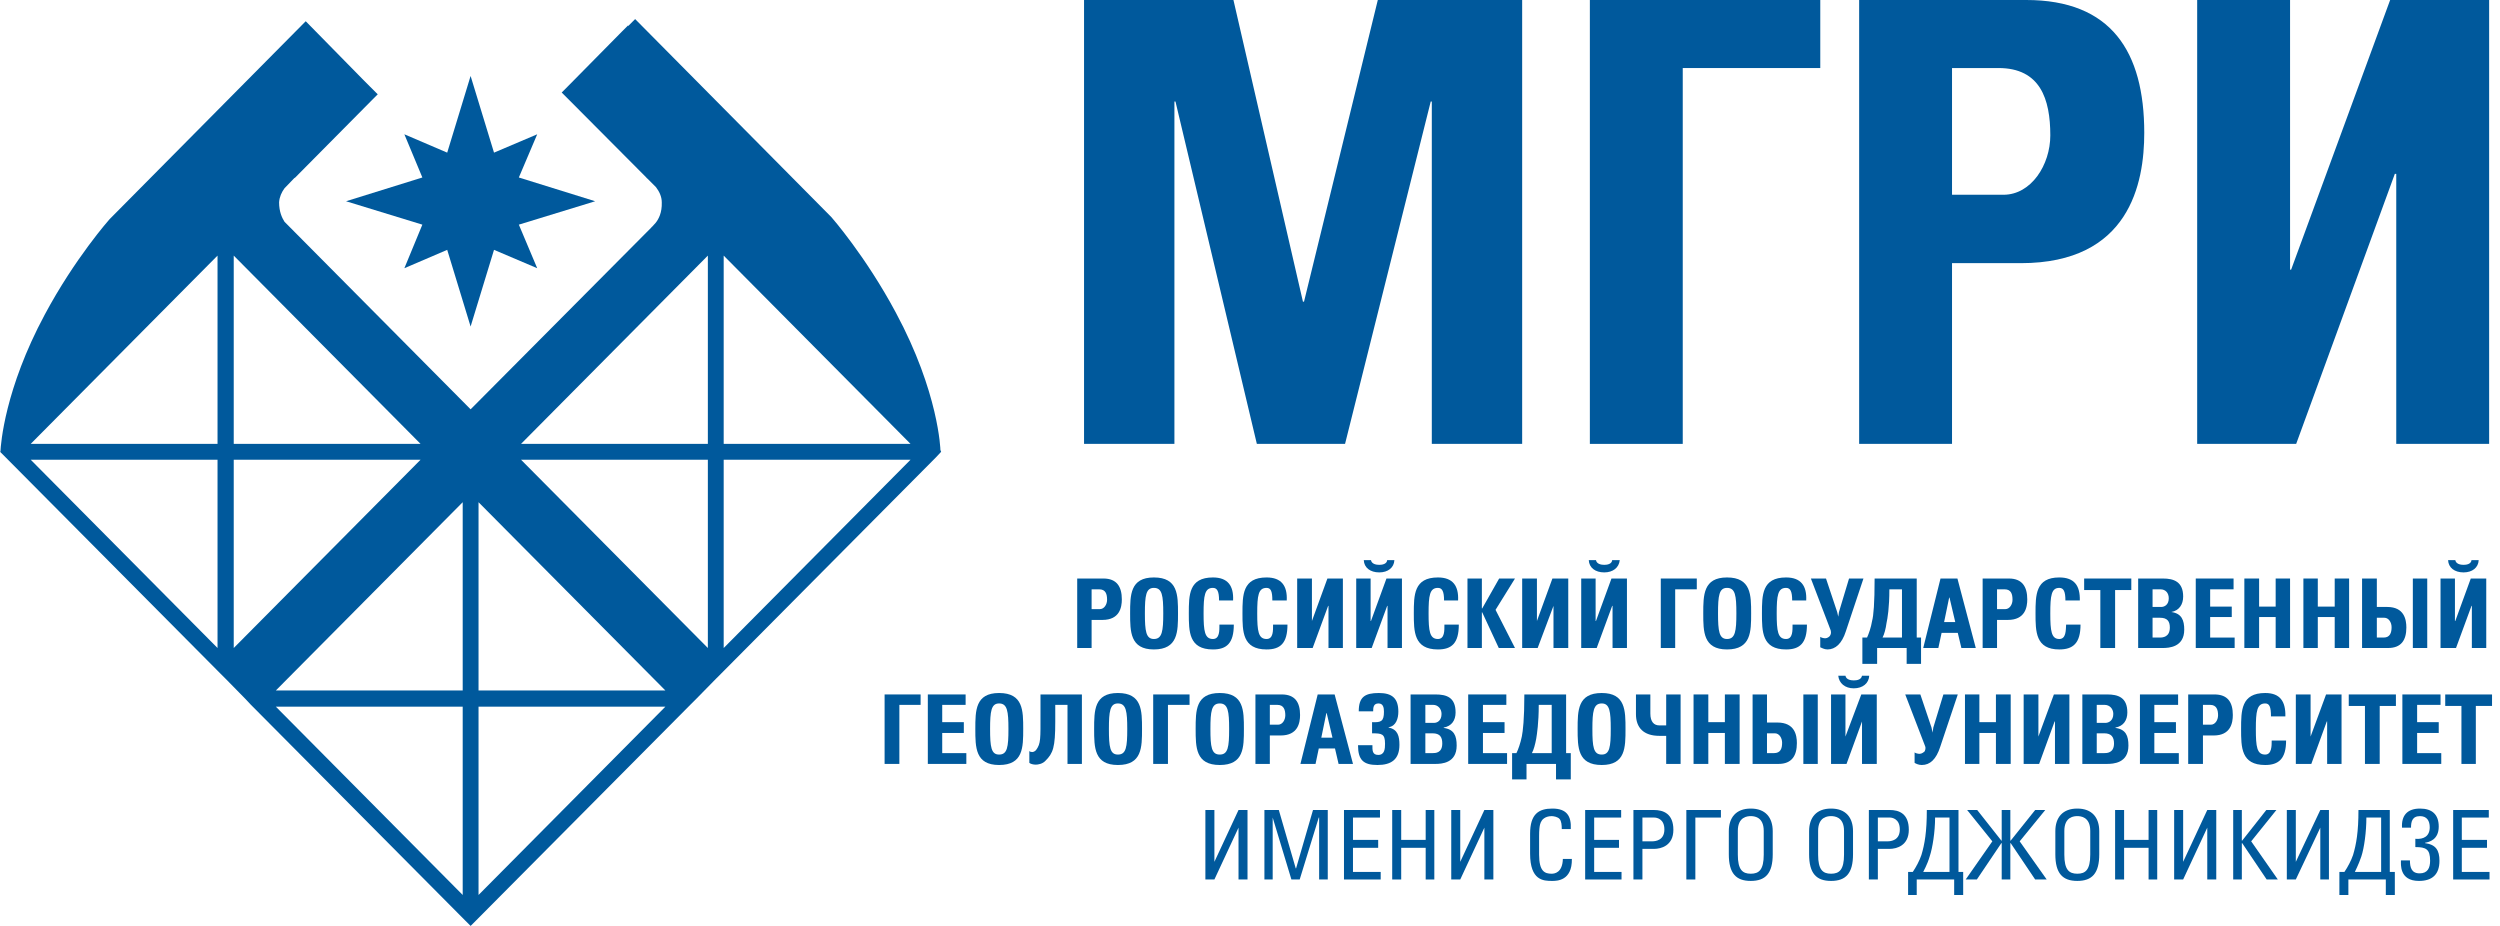 <svg width="162" height="60" viewBox="0 0 162 60" fill="none" xmlns="http://www.w3.org/2000/svg">
<g clip-path="url(#clip0_19_86)">
<path fill-rule="evenodd" clip-rule="evenodd" d="M22.424 13.041L27.369 14.557L26.203 17.38L28.979 16.19L30.495 21.159L32.012 16.19L34.811 17.38L33.621 14.557L38.567 13.041L33.621 11.501L34.811 8.702L32.012 9.891L30.495 4.922L28.979 9.891L26.203 8.702L27.369 11.501L22.424 13.041Z" fill="#00599C"/>
<path fill-rule="evenodd" clip-rule="evenodd" d="M60.939 29.16C60.939 29.16 60.846 25.451 58.046 20.249C56.087 16.586 53.871 14.067 53.871 14.067L41.157 1.236L40.714 1.68L40.69 1.656L40.317 2.029L36.771 5.622L36.398 5.995L36.888 6.485L41.973 11.594C41.903 11.524 41.857 11.501 41.857 11.501L41.973 11.594L42.51 12.131C42.72 12.411 42.883 12.737 42.883 13.11C42.906 13.787 42.673 14.207 42.486 14.44L42.253 14.697C42.206 14.72 42.206 14.72 42.206 14.72H42.23L30.496 26.524L18.435 14.37C18.272 14.114 18.085 13.717 18.085 13.11C18.108 12.76 18.248 12.457 18.435 12.201L19.065 11.547L19.135 11.501C19.135 11.501 19.112 11.524 19.088 11.547L24.104 6.485L24.477 6.112L24.104 5.739L23.614 5.249L19.811 1.376L7.098 14.207C7.098 14.207 4.858 16.726 2.899 20.389C0.309 25.218 0.053 28.764 0.029 29.253L0.006 29.277L0.029 29.3H0.006H0.029L0.379 29.65L14.259 43.624L14.633 43.997L15.892 45.28L16.242 45.653L30.122 59.627L30.496 60L30.869 59.627L44.749 45.653L45.123 45.28L46.382 43.997L46.755 43.624L60.636 29.65L60.986 29.277L60.939 29.16ZM27.253 28.764H15.146V16.563L27.253 28.764ZM14.096 41.991L1.989 29.79H14.096V41.991ZM14.096 28.764H1.989L14.096 16.563V28.764ZM15.146 41.991V29.79H27.253L15.146 41.991ZM29.983 57.994L17.875 45.793H29.983V57.994ZM29.983 44.743H17.875L29.983 32.543V44.743ZM31.009 57.994V45.793H43.116L31.009 57.994ZM31.009 44.743V32.543L43.116 44.743H31.009ZM45.869 41.991L33.762 29.79H45.869V41.991ZM45.869 28.764H33.762L45.869 16.563V28.764ZM46.895 41.991V29.79H59.003L46.895 41.991ZM46.895 28.764V16.563L59.003 28.764H46.895Z" fill="#00599C"/>
<path fill-rule="evenodd" clip-rule="evenodd" d="M70.246 28.764V0H79.927L84.43 19.549H84.5L89.282 0H98.636V28.764H92.781V6.579H92.711L87.159 28.764H81.444L76.171 6.579H76.102V28.764H70.246Z" fill="#00599C"/>
<path fill-rule="evenodd" clip-rule="evenodd" d="M103.023 28.764V0H117.954V4.409H109.042V28.764H103.023Z" fill="#00599C"/>
<path fill-rule="evenodd" clip-rule="evenodd" d="M120.473 0H131.297C136.802 0 138.948 3.336 138.948 8.608C138.948 11.874 137.992 17.053 130.947 17.053H126.491V28.764H120.473V0ZM126.491 12.62H129.827C131.623 12.62 132.86 10.684 132.86 8.771C132.86 6.415 132.207 4.409 129.501 4.409H126.491V12.62Z" fill="#00599C"/>
<path fill-rule="evenodd" clip-rule="evenodd" d="M148.466 17.473L154.881 0H161.296V28.764H155.277V11.268H155.184L148.792 28.764H142.377V0H148.396V17.473H148.466Z" fill="#00599C"/>
<path fill-rule="evenodd" clip-rule="evenodd" d="M69.803 37.488H71.506C72.369 37.488 72.695 38.025 72.695 38.841C72.695 39.355 72.555 40.171 71.436 40.171H70.736V41.991H69.803V37.488ZM70.736 39.471H71.272C71.552 39.471 71.739 39.168 71.739 38.865C71.739 38.491 71.646 38.188 71.226 38.188H70.736V39.471Z" fill="#00599C"/>
<path fill-rule="evenodd" clip-rule="evenodd" d="M73.232 39.751C73.232 38.562 73.232 37.419 74.772 37.419C76.335 37.419 76.335 38.562 76.335 39.751C76.335 40.918 76.335 42.084 74.772 42.084C73.232 42.084 73.232 40.918 73.232 39.751ZM75.379 39.751C75.379 38.585 75.309 38.095 74.772 38.095C74.259 38.095 74.189 38.585 74.189 39.751C74.189 40.894 74.259 41.407 74.772 41.407C75.309 41.407 75.379 40.894 75.379 39.751Z" fill="#00599C"/>
<path fill-rule="evenodd" clip-rule="evenodd" d="M77.035 39.751C77.035 38.562 77.035 37.419 78.598 37.419C79.555 37.419 79.951 37.955 79.904 38.911H78.995C78.995 38.328 78.878 38.095 78.598 38.095C78.062 38.095 77.992 38.585 77.992 39.751C77.992 40.894 78.062 41.407 78.598 41.407C79.041 41.407 79.018 40.848 79.018 40.474H79.951C79.951 41.688 79.484 42.084 78.598 42.084C77.035 42.084 77.035 40.918 77.035 39.751Z" fill="#00599C"/>
<path fill-rule="evenodd" clip-rule="evenodd" d="M80.512 39.751C80.512 38.562 80.512 37.419 82.075 37.419C83.031 37.419 83.428 37.955 83.381 38.911H82.448C82.448 38.328 82.355 38.095 82.075 38.095C81.538 38.095 81.468 38.585 81.468 39.751C81.468 40.894 81.538 41.407 82.075 41.407C82.518 41.407 82.495 40.848 82.495 40.474H83.428C83.428 41.688 82.961 42.084 82.075 42.084C80.512 42.084 80.512 40.918 80.512 39.751Z" fill="#00599C"/>
<path fill-rule="evenodd" clip-rule="evenodd" d="M85.013 40.241L86.016 37.488H87.019V41.991H86.086V39.261H86.063L85.06 41.991H84.057V37.488H85.013V40.241Z" fill="#00599C"/>
<path fill-rule="evenodd" clip-rule="evenodd" d="M89.912 41.99V39.261H89.889L88.886 41.99H87.883V37.488H88.816V40.241H88.839L89.842 37.488H90.846V41.99H89.912ZM88.839 36.298C88.886 36.555 89.189 36.602 89.376 36.602C89.562 36.602 89.866 36.555 89.889 36.298H90.356C90.332 36.788 89.936 37.092 89.376 37.092C88.793 37.092 88.396 36.788 88.373 36.298H88.839Z" fill="#00599C"/>
<path fill-rule="evenodd" clip-rule="evenodd" d="M91.615 39.751C91.615 38.562 91.615 37.419 93.178 37.419C94.135 37.419 94.531 37.955 94.484 38.911H93.575C93.575 38.328 93.458 38.095 93.178 38.095C92.642 38.095 92.572 38.585 92.572 39.751C92.572 40.894 92.642 41.407 93.178 41.407C93.621 41.407 93.598 40.848 93.598 40.474H94.531C94.531 41.688 94.065 42.084 93.178 42.084C91.615 42.084 91.615 40.918 91.615 39.751Z" fill="#00599C"/>
<path fill-rule="evenodd" clip-rule="evenodd" d="M97.145 37.488H98.171L96.911 39.518L98.171 41.991H97.121L96.048 39.681H96.025V41.991H95.092V37.488H96.025V39.425H96.048L97.145 37.488Z" fill="#00599C"/>
<path fill-rule="evenodd" clip-rule="evenodd" d="M99.593 40.241L100.596 37.488H101.623V41.991H100.666V39.261L99.64 41.991H98.637V37.488H99.593V40.241Z" fill="#00599C"/>
<path fill-rule="evenodd" clip-rule="evenodd" d="M104.493 41.99V39.261H104.469L103.466 41.99H102.463V37.488H103.396V40.241H103.419L104.423 37.488H105.426V41.99H104.493ZM103.419 36.298C103.466 36.555 103.769 36.602 103.956 36.602C104.143 36.602 104.446 36.555 104.469 36.298H104.959C104.912 36.788 104.516 37.092 103.956 37.092C103.373 37.092 102.976 36.788 102.953 36.298H103.419Z" fill="#00599C"/>
<path fill-rule="evenodd" clip-rule="evenodd" d="M107.619 41.991V37.488H109.952V38.188H108.552V41.991H107.619Z" fill="#00599C"/>
<path fill-rule="evenodd" clip-rule="evenodd" d="M110.371 39.751C110.371 38.562 110.371 37.419 111.911 37.419C113.474 37.419 113.474 38.562 113.474 39.751C113.474 40.918 113.474 42.084 111.911 42.084C110.371 42.084 110.371 40.918 110.371 39.751ZM112.517 39.751C112.517 38.585 112.447 38.095 111.911 38.095C111.398 38.095 111.328 38.585 111.328 39.751C111.328 40.894 111.398 41.407 111.911 41.407C112.447 41.407 112.517 40.894 112.517 39.751Z" fill="#00599C"/>
<path fill-rule="evenodd" clip-rule="evenodd" d="M114.174 39.751C114.174 38.562 114.174 37.419 115.737 37.419C116.693 37.419 117.09 37.955 117.043 38.911H116.133C116.133 38.328 116.017 38.095 115.737 38.095C115.2 38.095 115.13 38.585 115.13 39.751C115.13 40.894 115.2 41.407 115.737 41.407C116.18 41.407 116.157 40.848 116.157 40.474H117.09C117.09 41.688 116.623 42.084 115.737 42.084C114.174 42.084 114.174 40.918 114.174 39.751Z" fill="#00599C"/>
<path fill-rule="evenodd" clip-rule="evenodd" d="M119.608 40.917C119.352 41.711 118.932 42.084 118.419 42.084C118.209 42.084 118.022 41.967 117.952 41.944V41.267C117.999 41.314 118.162 41.361 118.279 41.361C118.419 41.361 118.559 41.244 118.582 41.197C118.629 41.127 118.675 41.011 118.629 40.847L117.346 37.488H118.325L119.049 39.658L119.119 39.961L119.165 39.658L119.818 37.488H120.752L119.608 40.917Z" fill="#00599C"/>
<path fill-rule="evenodd" clip-rule="evenodd" d="M124.204 37.488V41.314H124.484V43.017H123.551V41.991H121.638V43.017H120.682V41.314H120.985C121.102 41.057 121.241 40.661 121.311 40.241C121.405 39.891 121.475 39.098 121.475 37.488H124.204ZM123.248 41.314V38.188H122.431C122.431 39.378 122.315 40.054 122.245 40.381C122.198 40.731 122.105 41.104 121.988 41.314H123.248Z" fill="#00599C"/>
<path fill-rule="evenodd" clip-rule="evenodd" d="M125.605 41.991H124.625L125.745 37.488H126.841L128.031 41.991H127.098L126.864 41.011H125.815L125.605 41.991ZM126.328 38.725H126.305L125.978 40.311H126.701L126.328 38.725Z" fill="#00599C"/>
<path fill-rule="evenodd" clip-rule="evenodd" d="M128.475 37.488H130.178C131.041 37.488 131.367 38.025 131.367 38.841C131.367 39.355 131.227 40.171 130.108 40.171H129.408V41.991H128.475V37.488ZM129.408 39.471H129.944C130.224 39.471 130.411 39.168 130.411 38.865C130.411 38.491 130.318 38.188 129.898 38.188H129.408V39.471Z" fill="#00599C"/>
<path fill-rule="evenodd" clip-rule="evenodd" d="M131.902 39.751C131.902 38.562 131.902 37.419 133.442 37.419C134.422 37.419 134.795 37.955 134.772 38.911H133.839C133.839 38.328 133.722 38.095 133.442 38.095C132.929 38.095 132.859 38.585 132.859 39.751C132.859 40.894 132.929 41.407 133.442 41.407C133.885 41.407 133.862 40.848 133.885 40.474H134.818C134.818 41.688 134.328 42.084 133.442 42.084C131.902 42.084 131.902 40.918 131.902 39.751Z" fill="#00599C"/>
<path fill-rule="evenodd" clip-rule="evenodd" d="M138.109 37.488V38.235H137.059V41.991H136.102V38.235H135.053V37.488H138.109Z" fill="#00599C"/>
<path fill-rule="evenodd" clip-rule="evenodd" d="M138.553 41.991V37.488H140.162C140.862 37.488 141.469 37.698 141.469 38.655C141.469 39.168 141.212 39.565 140.699 39.658C141.375 39.751 141.539 40.194 141.539 40.801C141.539 41.944 140.536 41.991 140.139 41.991H138.553ZM139.486 39.331H140.046C140.256 39.331 140.536 39.191 140.536 38.771C140.536 38.421 140.326 38.188 139.999 38.188H139.486V39.331ZM139.486 41.314H139.952C140.139 41.314 140.606 41.291 140.606 40.661C140.606 40.264 140.442 40.031 139.976 40.031H139.486V41.314Z" fill="#00599C"/>
<path fill-rule="evenodd" clip-rule="evenodd" d="M142.285 41.991V37.488H144.735V38.188H143.218V39.308H144.618V39.984H143.218V41.314H144.805V41.991H142.285Z" fill="#00599C"/>
<path fill-rule="evenodd" clip-rule="evenodd" d="M147.463 39.308V37.488H148.396V41.991H147.463V39.984H146.39V41.991H145.434V37.488H146.39V39.308H147.463Z" fill="#00599C"/>
<path fill-rule="evenodd" clip-rule="evenodd" d="M151.289 39.308V37.488H152.222V41.991H151.289V39.984H150.193V41.991H149.26V37.488H150.193V39.308H151.289Z" fill="#00599C"/>
<path fill-rule="evenodd" clip-rule="evenodd" d="M154.742 41.991H153.062V37.488H154.019V39.331H154.695C155.792 39.331 155.932 40.148 155.932 40.661C155.932 41.477 155.605 41.991 154.742 41.991ZM154.509 40.031H154.019V41.314H154.462C154.882 41.314 154.975 40.987 154.975 40.638C154.975 40.334 154.789 40.031 154.509 40.031ZM156.352 41.991V37.488H157.285V41.991H156.352Z" fill="#00599C"/>
<path fill-rule="evenodd" clip-rule="evenodd" d="M160.176 41.99V39.261H160.153L159.15 41.99H158.146V37.488H159.08V40.241H159.103L160.106 37.488H161.109V41.99H160.176ZM159.103 36.298C159.15 36.555 159.453 36.602 159.639 36.602C159.826 36.602 160.129 36.555 160.153 36.298H160.619C160.596 36.788 160.199 37.092 159.639 37.092C159.056 37.092 158.66 36.788 158.636 36.298H159.103Z" fill="#00599C"/>
<path fill-rule="evenodd" clip-rule="evenodd" d="M57.322 49.502V45H59.655V45.676H58.279V49.502H57.322Z" fill="#00599C"/>
<path fill-rule="evenodd" clip-rule="evenodd" d="M60.123 49.502V45H62.572V45.676H61.056V46.796H62.456V47.496H61.056V48.803H62.619V49.502H60.123Z" fill="#00599C"/>
<path fill-rule="evenodd" clip-rule="evenodd" d="M63.201 47.239C63.201 46.05 63.201 44.907 64.741 44.907C66.304 44.907 66.304 46.05 66.304 47.239C66.304 48.429 66.304 49.572 64.741 49.572C63.201 49.572 63.201 48.429 63.201 47.239ZM65.347 47.239C65.347 46.096 65.277 45.583 64.741 45.583C64.228 45.583 64.158 46.096 64.158 47.239C64.158 48.406 64.228 48.896 64.741 48.896C65.277 48.896 65.347 48.406 65.347 47.239Z" fill="#00599C"/>
<path fill-rule="evenodd" clip-rule="evenodd" d="M70.107 49.502H69.174V45.676H68.381V46.773C68.381 48.429 68.241 48.803 67.751 49.292C67.564 49.502 67.261 49.549 67.121 49.549C66.958 49.549 66.771 49.502 66.701 49.432V48.663C66.725 48.709 66.818 48.733 66.888 48.733C66.958 48.733 67.074 48.686 67.144 48.593C67.448 48.173 67.424 47.893 67.424 46.26V45H70.107V49.502Z" fill="#00599C"/>
<path fill-rule="evenodd" clip-rule="evenodd" d="M70.9 47.239C70.9 46.05 70.9 44.907 72.44 44.907C74.003 44.907 74.003 46.05 74.003 47.239C74.003 48.429 74.003 49.572 72.44 49.572C70.9 49.572 70.9 48.429 70.9 47.239ZM73.046 47.239C73.046 46.096 72.977 45.583 72.44 45.583C71.927 45.583 71.857 46.096 71.857 47.239C71.857 48.406 71.927 48.896 72.44 48.896C72.977 48.896 73.046 48.406 73.046 47.239Z" fill="#00599C"/>
<path fill-rule="evenodd" clip-rule="evenodd" d="M74.727 49.502V45H77.083V45.676H75.683V49.502H74.727Z" fill="#00599C"/>
<path fill-rule="evenodd" clip-rule="evenodd" d="M77.478 47.239C77.478 46.05 77.478 44.907 79.041 44.907C80.605 44.907 80.605 46.05 80.605 47.239C80.605 48.429 80.605 49.572 79.041 49.572C77.478 49.572 77.478 48.429 77.478 47.239ZM79.648 47.239C79.648 46.096 79.578 45.583 79.041 45.583C78.505 45.583 78.435 46.096 78.435 47.239C78.435 48.406 78.505 48.896 79.041 48.896C79.578 48.896 79.648 48.406 79.648 47.239Z" fill="#00599C"/>
<path fill-rule="evenodd" clip-rule="evenodd" d="M81.352 45H83.055C83.918 45 84.244 45.513 84.244 46.33C84.244 46.843 84.104 47.659 82.985 47.659H82.285V49.502H81.352V45ZM82.285 46.96H82.821C83.101 46.96 83.288 46.656 83.288 46.353C83.288 46.003 83.195 45.676 82.775 45.676H82.285V46.96Z" fill="#00599C"/>
<path fill-rule="evenodd" clip-rule="evenodd" d="M85.247 49.502H84.268L85.387 45H86.484L87.674 49.502H86.74L86.507 48.499H85.457L85.247 49.502ZM85.971 46.213H85.947L85.621 47.799H86.344L85.971 46.213Z" fill="#00599C"/>
<path fill-rule="evenodd" clip-rule="evenodd" d="M88.047 46.096C88.047 45.163 88.443 44.907 89.353 44.907C90.216 44.907 90.613 45.257 90.613 46.12C90.613 46.54 90.473 47.053 89.983 47.123V47.146C90.589 47.263 90.683 47.729 90.683 48.266C90.683 49.199 90.169 49.572 89.26 49.572C88.35 49.572 88 49.246 88 48.289H88.933C88.933 48.593 88.91 48.919 89.306 48.919C89.726 48.919 89.75 48.523 89.75 48.196C89.75 47.543 89.54 47.52 88.91 47.52V46.796C89.493 46.82 89.68 46.75 89.68 46.12C89.68 45.863 89.633 45.583 89.33 45.583C89.003 45.583 88.98 45.84 88.98 46.096H88.047Z" fill="#00599C"/>
<path fill-rule="evenodd" clip-rule="evenodd" d="M91.406 49.502V45H93.016C93.739 45 94.322 45.187 94.322 46.166C94.322 46.68 94.066 47.053 93.552 47.146V47.169C94.229 47.263 94.392 47.683 94.392 48.313C94.392 49.456 93.412 49.502 93.016 49.502H91.406ZM92.363 46.843H92.923C93.132 46.843 93.412 46.703 93.412 46.26C93.412 45.933 93.179 45.676 92.876 45.676H92.363V46.843ZM92.363 48.803H92.806C93.016 48.803 93.459 48.803 93.459 48.173C93.459 47.776 93.319 47.519 92.829 47.519H92.363V48.803Z" fill="#00599C"/>
<path fill-rule="evenodd" clip-rule="evenodd" d="M95.139 49.502V45H97.611V45.676H96.095V46.796H97.495V47.496H96.095V48.803H97.658V49.502H95.139Z" fill="#00599C"/>
<path fill-rule="evenodd" clip-rule="evenodd" d="M101.484 45V48.803H101.787V50.505H100.83V49.502H98.918V50.505H97.984V48.803H98.264C98.381 48.569 98.521 48.173 98.614 47.729C98.684 47.38 98.778 46.61 98.778 45H101.484ZM100.55 48.803V45.676H99.711C99.711 46.866 99.594 47.566 99.547 47.869C99.477 48.243 99.384 48.593 99.267 48.803H100.55Z" fill="#00599C"/>
<path fill-rule="evenodd" clip-rule="evenodd" d="M102.23 47.239C102.23 46.05 102.23 44.907 103.793 44.907C105.333 44.907 105.333 46.05 105.333 47.239C105.333 48.429 105.333 49.572 103.793 49.572C102.23 49.572 102.23 48.429 102.23 47.239ZM104.377 47.239C104.377 46.096 104.307 45.583 103.793 45.583C103.257 45.583 103.187 46.096 103.187 47.239C103.187 48.406 103.257 48.896 103.793 48.896C104.307 48.896 104.377 48.406 104.377 47.239Z" fill="#00599C"/>
<path fill-rule="evenodd" clip-rule="evenodd" d="M107.969 45H108.903V49.502H107.969V47.683H107.526C106.5 47.683 106.01 47.146 106.01 46.283V45H106.943V46.236C106.943 46.773 107.176 47.006 107.526 47.006H107.969V45Z" fill="#00599C"/>
<path fill-rule="evenodd" clip-rule="evenodd" d="M111.772 46.796V45H112.728V49.502H111.772V47.496H110.699V49.502H109.742V45H110.699V46.796H111.772Z" fill="#00599C"/>
<path fill-rule="evenodd" clip-rule="evenodd" d="M115.248 49.502H113.568V45H114.501V46.82H115.178C116.298 46.82 116.438 47.636 116.438 48.149C116.438 48.966 116.111 49.502 115.248 49.502ZM115.015 47.519H114.501V48.803H114.945C115.388 48.803 115.481 48.499 115.481 48.126C115.481 47.823 115.295 47.519 115.015 47.519ZM116.857 49.502V45H117.791V49.502H116.857Z" fill="#00599C"/>
<path fill-rule="evenodd" clip-rule="evenodd" d="M120.658 49.502V46.75L119.655 49.502H118.652V45H119.585V47.73L120.612 45H121.615V49.502H120.658ZM119.585 43.787C119.632 44.044 119.935 44.09 120.122 44.09C120.332 44.09 120.612 44.044 120.658 43.787H121.125C121.102 44.277 120.705 44.604 120.122 44.604C119.562 44.604 119.166 44.277 119.119 43.787H119.585Z" fill="#00599C"/>
<path fill-rule="evenodd" clip-rule="evenodd" d="M125.722 48.406C125.465 49.199 125.069 49.572 124.532 49.572C124.322 49.572 124.136 49.479 124.066 49.432V48.756C124.112 48.803 124.276 48.849 124.392 48.849C124.532 48.849 124.672 48.733 124.719 48.686C124.742 48.616 124.812 48.499 124.742 48.336L123.459 45H124.439L125.162 47.146L125.232 47.473L125.279 47.146L125.932 45H126.865L125.722 48.406Z" fill="#00599C"/>
<path fill-rule="evenodd" clip-rule="evenodd" d="M129.336 46.796V45H130.293V49.502H129.336V47.496H128.263V49.502H127.33V45H128.263V46.796H129.336Z" fill="#00599C"/>
<path fill-rule="evenodd" clip-rule="evenodd" d="M132.089 47.729L133.092 45H134.096V49.502H133.162V46.75H133.139L132.136 49.502H131.133V45H132.089V47.729Z" fill="#00599C"/>
<path fill-rule="evenodd" clip-rule="evenodd" d="M134.936 49.502V45H136.545C137.245 45 137.852 45.187 137.852 46.166C137.852 46.68 137.595 47.053 137.082 47.146V47.169C137.758 47.263 137.922 47.683 137.922 48.313C137.922 49.456 136.942 49.502 136.522 49.502H134.936ZM135.869 46.843H136.429C136.638 46.843 136.942 46.703 136.942 46.26C136.942 45.933 136.708 45.676 136.382 45.676H135.869V46.843ZM135.869 48.803H136.335C136.522 48.803 136.988 48.803 136.988 48.173C136.988 47.776 136.825 47.519 136.359 47.519H135.869V48.803Z" fill="#00599C"/>
<path fill-rule="evenodd" clip-rule="evenodd" d="M138.668 49.502V45H141.141V45.676H139.601V46.796H141.001V47.496H139.601V48.803H141.187V49.502H138.668Z" fill="#00599C"/>
<path fill-rule="evenodd" clip-rule="evenodd" d="M141.795 45H143.498C144.361 45 144.687 45.513 144.687 46.33C144.687 46.843 144.547 47.659 143.451 47.659H142.751V49.502H141.795V45ZM142.751 46.96H143.265C143.544 46.96 143.731 46.656 143.731 46.353C143.731 46.003 143.638 45.676 143.218 45.676H142.751V46.96Z" fill="#00599C"/>
<path fill-rule="evenodd" clip-rule="evenodd" d="M145.223 47.239C145.223 46.05 145.223 44.907 146.786 44.907C147.742 44.907 148.115 45.443 148.092 46.423H147.159C147.159 45.816 147.066 45.583 146.786 45.583C146.249 45.583 146.179 46.096 146.179 47.239C146.179 48.406 146.249 48.896 146.786 48.896C147.206 48.896 147.206 48.336 147.206 47.986H148.139C148.139 49.176 147.649 49.572 146.786 49.572C145.223 49.572 145.223 48.429 145.223 47.239Z" fill="#00599C"/>
<path fill-rule="evenodd" clip-rule="evenodd" d="M149.726 47.729L150.729 45H151.732V49.502H150.799V46.75H150.776L149.773 49.502H148.77V45H149.726V47.729Z" fill="#00599C"/>
<path fill-rule="evenodd" clip-rule="evenodd" d="M155.255 45V45.746H154.205V49.502H153.249V45.746H152.199V45H155.255Z" fill="#00599C"/>
<path fill-rule="evenodd" clip-rule="evenodd" d="M155.674 49.502V45H158.147V45.676H156.63V46.796H158.03V47.496H156.63V48.803H158.194V49.502H155.674Z" fill="#00599C"/>
<path fill-rule="evenodd" clip-rule="evenodd" d="M161.484 45V45.746H160.434V49.502H159.501V45.746H158.451V45H161.484Z" fill="#00599C"/>
<path fill-rule="evenodd" clip-rule="evenodd" d="M78.109 56.991V52.488H78.693V55.847L80.256 52.488H80.839V56.991H80.256V53.631L78.693 56.991H78.109Z" fill="#00599C"/>
<path fill-rule="evenodd" clip-rule="evenodd" d="M82.47 56.991H81.934V52.488H82.867L83.963 56.267H83.987L85.083 52.488H86.039V56.991H85.48V52.978H85.456L84.22 56.991H83.683L82.47 52.978V56.991Z" fill="#00599C"/>
<path fill-rule="evenodd" clip-rule="evenodd" d="M87.09 56.991V52.488H89.423V52.978H87.673V54.425H89.306V54.938H87.673V56.501H89.469V56.991H87.09Z" fill="#00599C"/>
<path fill-rule="evenodd" clip-rule="evenodd" d="M90.215 56.991V52.488H90.798V54.425H92.384V52.488H92.944V56.991H92.384V54.938H90.798V56.991H90.215Z" fill="#00599C"/>
<path fill-rule="evenodd" clip-rule="evenodd" d="M94.041 56.991V52.488H94.624V55.847L96.187 52.488H96.77V56.991H96.187V53.631L94.624 56.991H94.041Z" fill="#00599C"/>
<path fill-rule="evenodd" clip-rule="evenodd" d="M101.203 53.725C101.203 53.468 101.18 53.212 101.063 53.072C100.947 52.932 100.667 52.885 100.55 52.885C100.084 52.885 99.897 53.165 99.874 53.235C99.85 53.282 99.734 53.398 99.734 54.168V55.381C99.734 56.477 100.107 56.617 100.55 56.617C100.737 56.617 101.25 56.547 101.273 55.661H101.857C101.88 57.084 100.877 57.084 100.574 57.084C100.014 57.084 99.15 57.061 99.15 55.311V54.028C99.15 52.745 99.71 52.395 100.597 52.395C101.507 52.395 101.833 52.862 101.787 53.725H101.203Z" fill="#00599C"/>
<path fill-rule="evenodd" clip-rule="evenodd" d="M102.719 56.991V52.488H105.051V52.978H103.302V54.425H104.911V54.938H103.302V56.501H105.075V56.991H102.719Z" fill="#00599C"/>
<path fill-rule="evenodd" clip-rule="evenodd" d="M105.846 56.991V52.488H107.175C107.782 52.488 108.435 52.722 108.435 53.771C108.435 54.798 107.642 55.008 107.175 55.008H106.429V56.991H105.846ZM106.429 54.518H107.059C107.292 54.518 107.852 54.448 107.852 53.748C107.852 53.048 107.339 52.978 107.199 52.978H106.429V54.518Z" fill="#00599C"/>
<path fill-rule="evenodd" clip-rule="evenodd" d="M109.275 56.991V52.488H111.515V52.978H109.859V56.991H109.275Z" fill="#00599C"/>
<path fill-rule="evenodd" clip-rule="evenodd" d="M112.027 55.358V53.865C112.027 52.978 112.494 52.395 113.45 52.395C114.407 52.395 114.873 52.978 114.873 53.865V55.358C114.873 56.594 114.407 57.084 113.45 57.084C112.494 57.084 112.027 56.594 112.027 55.358ZM114.29 55.381V53.841C114.29 52.908 113.637 52.885 113.45 52.885C113.264 52.885 112.611 52.908 112.611 53.841V55.381C112.611 56.361 112.914 56.617 113.45 56.617C113.987 56.617 114.29 56.361 114.29 55.381Z" fill="#00599C"/>
<path fill-rule="evenodd" clip-rule="evenodd" d="M117.23 55.358V53.865C117.23 52.978 117.697 52.395 118.653 52.395C119.61 52.395 120.076 52.978 120.076 53.865V55.358C120.076 56.594 119.61 57.084 118.653 57.084C117.697 57.084 117.23 56.594 117.23 55.358ZM119.493 55.381V53.841C119.493 52.908 118.84 52.885 118.653 52.885C118.467 52.885 117.814 52.908 117.814 53.841V55.381C117.814 56.361 118.117 56.617 118.653 56.617C119.19 56.617 119.493 56.361 119.493 55.381Z" fill="#00599C"/>
<path fill-rule="evenodd" clip-rule="evenodd" d="M121.102 56.991V52.488H122.455C123.061 52.488 123.691 52.722 123.691 53.771C123.691 54.798 122.898 55.008 122.431 55.008H121.685V56.991H121.102ZM121.685 54.518H122.315C122.548 54.518 123.108 54.448 123.108 53.748C123.108 53.048 122.595 52.978 122.478 52.978H121.685V54.518Z" fill="#00599C"/>
<path fill-rule="evenodd" clip-rule="evenodd" d="M126.63 57.994V56.991H124.204V57.994H123.645V56.501H123.948C124.158 56.197 124.391 55.754 124.508 55.404C124.718 54.705 124.858 53.911 124.858 52.488H126.91V56.501H127.214V57.994H126.63ZM126.327 52.978H125.394C125.394 53.888 125.231 54.938 125.044 55.498C124.881 56.058 124.648 56.431 124.624 56.501H126.327V52.978Z" fill="#00599C"/>
<path fill-rule="evenodd" clip-rule="evenodd" d="M129.71 54.635H129.687L128.1 56.991H127.377L129.103 54.518L127.47 52.488H128.123L129.687 54.471H129.71V52.488H130.27V54.471H130.293L131.879 52.488H132.533L130.876 54.518L132.626 56.991H131.879L130.293 54.635H130.27V56.991H129.71V54.635Z" fill="#00599C"/>
<path fill-rule="evenodd" clip-rule="evenodd" d="M133.186 55.358V53.865C133.186 52.978 133.652 52.395 134.609 52.395C135.565 52.395 136.032 52.978 136.032 53.865V55.358C136.032 56.594 135.565 57.084 134.609 57.084C133.652 57.084 133.186 56.594 133.186 55.358ZM135.448 55.381V53.841C135.448 52.908 134.795 52.885 134.609 52.885C134.422 52.885 133.769 52.908 133.769 53.841V55.381C133.769 56.361 134.072 56.617 134.609 56.617C135.145 56.617 135.448 56.361 135.448 55.381Z" fill="#00599C"/>
<path fill-rule="evenodd" clip-rule="evenodd" d="M137.059 56.991V52.488H137.642V54.425H139.228V52.488H139.788V56.991H139.228V54.938H137.642V56.991H137.059Z" fill="#00599C"/>
<path fill-rule="evenodd" clip-rule="evenodd" d="M140.885 56.991V52.488H141.468V55.847L143.031 52.488H143.614V56.991H143.031V53.631L141.468 56.991H140.885Z" fill="#00599C"/>
<path fill-rule="evenodd" clip-rule="evenodd" d="M144.711 56.991V52.488H145.271V54.471H145.294L146.857 52.488H147.51L145.877 54.518L147.603 56.991H146.88L145.294 54.635H145.271V56.991H144.711Z" fill="#00599C"/>
<path fill-rule="evenodd" clip-rule="evenodd" d="M148.186 56.991V52.488H148.769V55.847L150.355 52.488H150.915V56.991H150.355V53.631L148.769 56.991H148.186Z" fill="#00599C"/>
<path fill-rule="evenodd" clip-rule="evenodd" d="M154.601 57.994V56.991H152.175V57.994H151.592V56.501H151.918C152.128 56.197 152.362 55.754 152.478 55.404C152.688 54.705 152.828 53.911 152.828 52.488H154.858V56.501H155.185V57.994H154.601ZM154.298 52.978H153.341C153.341 53.888 153.202 54.938 153.015 55.498C152.828 56.058 152.618 56.431 152.595 56.501H154.298V52.978Z" fill="#00599C"/>
<path fill-rule="evenodd" clip-rule="evenodd" d="M156.514 54.355C157.051 54.401 157.447 54.191 157.447 53.608C157.447 53.188 157.261 52.885 156.817 52.885C156.304 52.885 156.234 53.258 156.234 53.631H155.651C155.604 52.862 155.977 52.395 156.817 52.395C157.587 52.395 158.03 52.768 158.03 53.561C158.03 54.425 157.401 54.565 157.144 54.611V54.635C157.844 54.728 158.077 55.101 158.077 55.778C158.077 56.664 157.611 57.084 156.747 57.084C155.464 57.084 155.581 55.988 155.581 55.754H156.164C156.164 56.197 156.257 56.594 156.794 56.594C157.307 56.594 157.471 56.244 157.471 55.778C157.471 55.031 157.214 54.891 156.514 54.891V54.355Z" fill="#00599C"/>
<path fill-rule="evenodd" clip-rule="evenodd" d="M158.965 56.991V52.488H161.274V52.978H159.525V54.425H161.158V54.938H159.525V56.501H161.321V56.991H158.965Z" fill="#00599C"/>
</g>
<defs>
<clipPath id="clip0_19_86">
<rect width="161.491" height="60" fill="white"/>
</clipPath>
</defs>
</svg>
